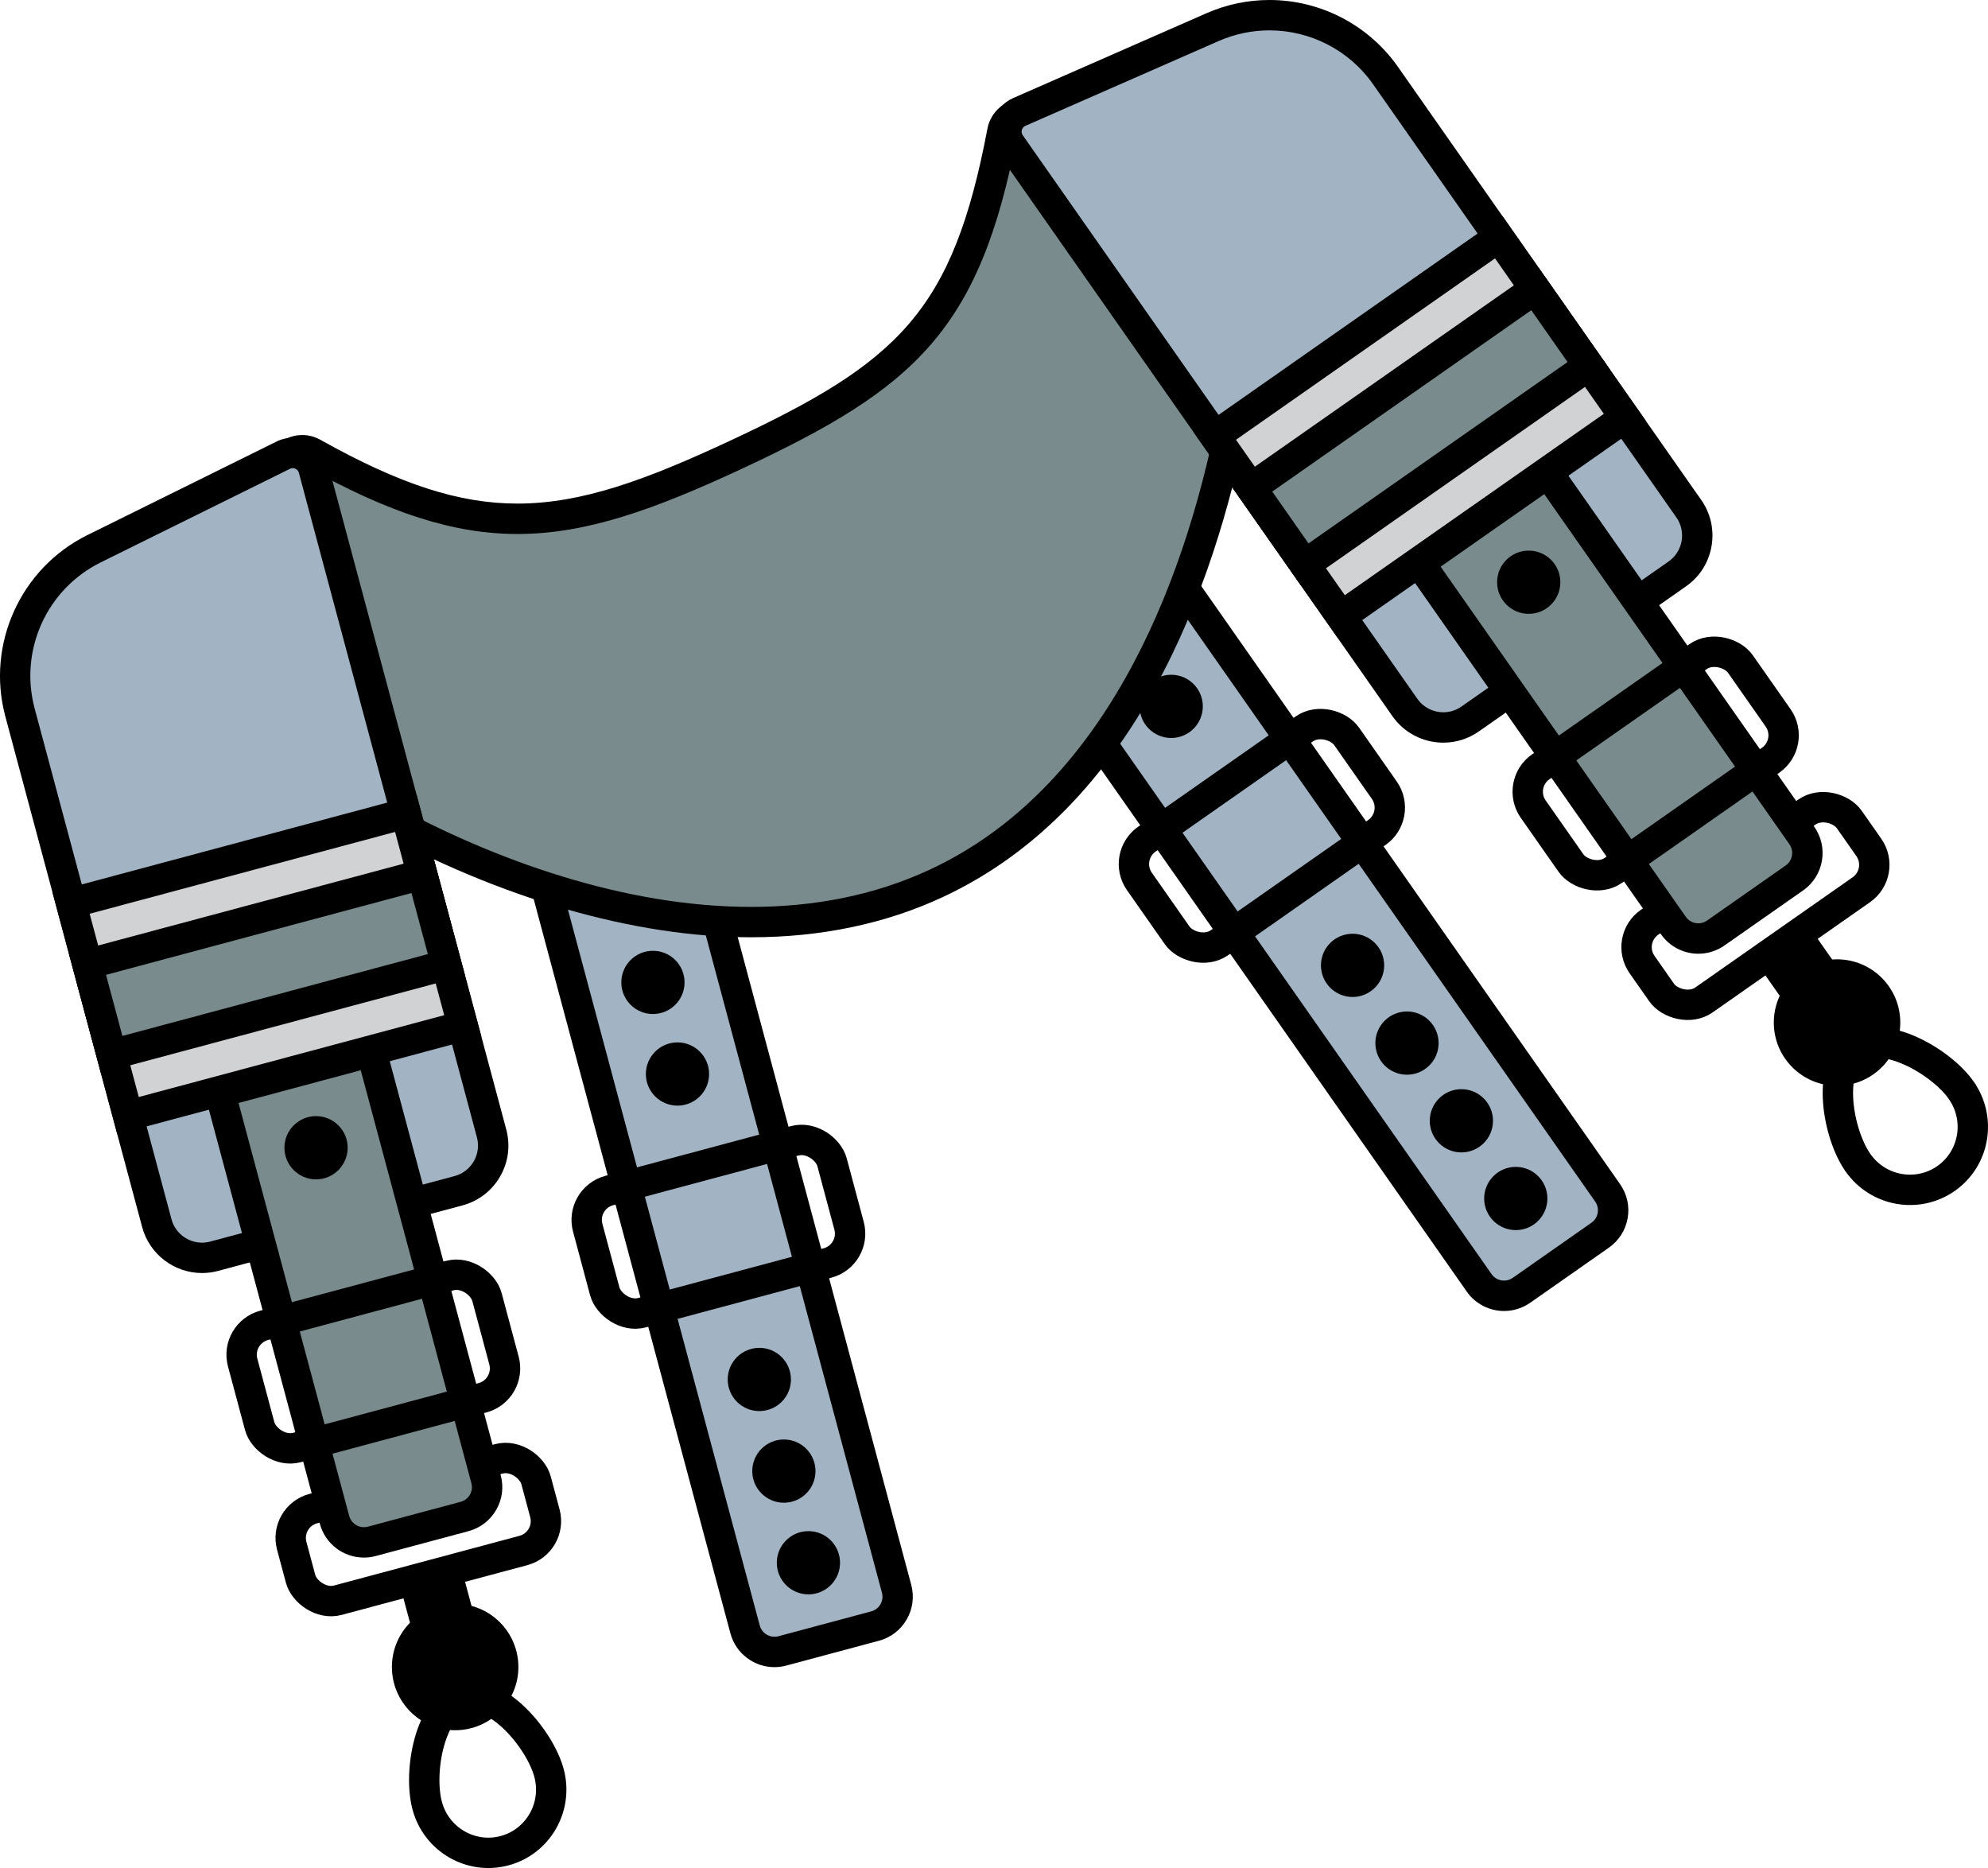 <?xml version="1.0" encoding="UTF-8"?>
<svg id="_подтяжки" data-name="подтяжки" xmlns="http://www.w3.org/2000/svg" viewBox="0 0 65.452 61.5">
  <defs>
    <style>
      .cls-1 {
        fill: #d0d2d3;
      }

      .cls-2 {
        fill: #a2b4c4;
      }

      .cls-3 {
        fill: #798b8c;
      }

      .cls-4 {
        fill: none;
        stroke: #000;
        stroke-miterlimit: 10;
      }
    </style>
  </defs>
  <g>
    <path class="cls-2" d="M49.518,42.661c-.327,0-.633-.16-.82-.427L31.979,18.356l4.23-2.961,16.719,23.877c.315,.452,.205,1.076-.246,1.393l-2.592,1.815c-.169,.118-.367,.181-.573,.181Z"/>
    <path d="M36.086,16.091l16.433,23.468c.158,.226,.103,.538-.123,.696l-2.592,1.815c-.087,.061-.187,.09-.286,.09-.158,0-.313-.074-.41-.213l-16.433-23.468,3.411-2.388m.246-1.393l-.819,.574-3.411,2.388-.819,.574,.574,.819,16.433,23.468c.28,.401,.74,.64,1.229,.64,.309,0,.606-.094,.86-.271l2.592-1.815c.328-.23,.547-.574,.617-.968,.07-.395-.019-.793-.248-1.121L36.905,15.517l-.574-.819h0Z"/>
  </g>
  <g>
    <path class="cls-2" d="M25.497,54.386c-.452,0-.849-.305-.965-.741l-7.814-29.162,4.988-1.336,7.814,29.162c.143,.533-.175,1.083-.707,1.225l-3.057,.819c-.084,.023-.172,.034-.259,.034Z"/>
    <path d="M21.353,23.759l7.684,28.679c.071,.267-.087,.541-.354,.612l-3.056,.819c-.043,.012-.087,.017-.13,.017-.221,0-.423-.147-.483-.371l-7.684-28.679,4.022-1.078m.707-1.225l-.966,.259-4.022,1.078-.966,.259,.259,.966,7.684,28.679c.175,.655,.771,1.112,1.449,1.112,.131,0,.262-.017,.388-.051l3.056-.819c.799-.214,1.275-1.038,1.061-1.837l-7.684-28.679-.259-.966h0Z"/>
  </g>
  <g>
    <path class="cls-3" d="M24.731,30.357c-3.757,0-8.102-1.255-12.234-3.536l-.144-.08-4.483-9.725,1.529-1.927c.134-.168,.336-.265,.553-.265,.123,0,.244,.032,.35,.092,2.71,1.517,4.725,2.165,6.738,2.165,2.225,0,4.409-.81,7.21-2.117,5.635-2.628,7.578-4.438,8.752-10.634,.064-.336,.356-.58,.695-.58l2.482,.068,4.437,9.747-.031,.157c-1.066,5.428-3.623,12.499-9.753,15.357-1.819,.848-3.872,1.278-6.103,1.278h-0Z"/>
    <path d="M33.698,4.25c.002,0,.004,0,.005,0l2.151,.059,4.241,9.317c-1.164,5.927-3.857,12.381-9.474,15-1.852,.864-3.852,1.231-5.891,1.231-4.144,0-8.448-1.518-11.993-3.474l-4.285-9.297,1.338-1.686c.04-.05,.1-.076,.161-.076,.036,0,.072,.009,.105,.027,2.757,1.544,4.884,2.229,6.983,2.229,2.257,0,4.482-.793,7.422-2.164,5.675-2.646,7.812-4.555,9.032-10.994,.019-.098,.104-.173,.203-.173m0-1c-.579,0-1.078,.415-1.186,.986-1.142,6.026-2.927,7.688-8.472,10.274-2.74,1.278-4.867,2.07-6.999,2.07-1.921,0-3.864-.629-6.495-2.102-.181-.101-.386-.155-.593-.155-.371,0-.715,.166-.945,.455l-1.338,1.686-.382,.482,.257,.559,4.285,9.297,.137,.298,.288,.159c4.206,2.321,8.636,3.599,12.476,3.599,2.304,0,4.429-.446,6.314-1.325,6.32-2.947,8.944-10.172,10.033-15.714l.062-.315-.133-.292-4.241-9.317-.259-.568-.624-.017-2.151-.059-.014-0-.019-0h0Z"/>
  </g>
  <g>
    <path class="cls-2" d="M47.518,23.951c-.503-0-.975-.246-1.264-.657L33.264,4.74c-.122-.174-.16-.392-.102-.597,.058-.206,.203-.372,.398-.458l6.363-2.792c.595-.261,1.225-.394,1.872-.394,1.521,0,2.95,.744,3.822,1.99l9.984,14.259c.487,.695,.318,1.658-.378,2.146l-6.823,4.777c-.261,.182-.566,.279-.883,.279h0Z"/>
    <path d="M41.795,1c1.325,0,2.613,.634,3.413,1.776l9.984,14.259c.33,.471,.215,1.12-.256,1.45l-6.822,4.777c-.182,.127-.39,.188-.596,.188-.328,0-.651-.155-.854-.444L33.673,4.453c-.075-.108-.033-.257,.087-.31l6.363-2.792c.541-.237,1.11-.351,1.671-.351m0-1c-.717,0-1.414,.147-2.073,.436l-6.363,2.792c-.333,.146-.58,.43-.678,.78-.098,.35-.035,.721,.174,1.019l12.991,18.553c.382,.545,1.007,.87,1.673,.87,.42,0,.825-.128,1.17-.369l6.822-4.777c.447-.313,.745-.781,.839-1.318s-.025-1.079-.338-1.525L46.027,2.203c-.966-1.379-2.548-2.203-4.232-2.203h0Z"/>
  </g>
  <rect class="cls-4" x="53.631" y="28.266" width="8.328" height="3.123" rx="1" ry="1" transform="translate(-6.656 38.544) rotate(-35)"/>
  <g>
    <path class="cls-3" d="M55.914,30.899c-.326,0-.633-.159-.82-.427l-8.359-11.939,4.23-2.961,8.359,11.939c.153,.218,.212,.483,.166,.747-.046,.263-.192,.492-.411,.645l-2.592,1.815c-.169,.118-.368,.181-.573,.181Z"/>
    <path d="M50.842,16.268l8.073,11.529c.158,.226,.103,.538-.123,.696l-2.592,1.815c-.087,.061-.187,.09-.286,.09-.158,0-.313-.074-.41-.213l-8.073-11.529,3.411-2.388m.246-1.393l-.819,.574-3.411,2.388-.819,.574,.574,.819,8.073,11.529c.28,.401,.74,.64,1.229,.64,.309,0,.606-.094,.86-.271l2.592-1.815c.678-.474,.843-1.412,.368-2.089l-8.073-11.529-.574-.819h0Z"/>
  </g>
  <rect class="cls-4" x="50.347" y="23.055" width="8.328" height="4.164" rx="1" ry="1" transform="translate(-4.56 35.812) rotate(-35)"/>
  <rect class="cls-4" x="37.382" y="25.436" width="8.328" height="4.164" rx="1" ry="1" transform="translate(-8.271 28.806) rotate(-35)"/>
  <g>
    <rect class="cls-1" x="41.043" y="10.428" width="11.411" height="7.246" transform="translate(.396 29.358) rotate(-35.003)"/>
    <path d="M49.221,8.507l3.583,5.117-8.528,5.971-3.583-5.117,8.528-5.971m.246-1.393l-.819,.574-8.528,5.971-.819,.574,.574,.819,3.583,5.117,.574,.819,.819-.574,8.528-5.971,.819-.574-.574-.819-3.583-5.117-.574-.819h0Z"/>
  </g>
  <rect class="cls-4" x="19.488" y="38.305" width="8.328" height="4.164" rx="1" ry="1" transform="translate(-9.647 7.498) rotate(-15)"/>
  <g>
    <rect class="cls-3" x="41.043" y="12.51" width="11.411" height="3.082" transform="translate(.396 29.358) rotate(-35.003)"/>
    <path d="M50.415,10.213l1.194,1.706-8.528,5.971-1.194-1.706,8.528-5.971m.246-1.393l-.819,.574-8.528,5.971-.819,.574,.574,.819,1.194,1.706,.574,.819,.819-.574,8.528-5.971,.819-.574-.574-.819-1.194-1.706-.574-.819h0Z"/>
  </g>
  <circle cx="50.331" cy="19.168" r="1.041"/>
  <path class="cls-4" d="M64.572,35.896c.662,.946,.438,2.246-.502,2.903s-2.238,.424-2.9-.522-1.035-3.099-.095-3.756,2.835,.429,3.497,1.374Z"/>
  <circle cx="60.482" cy="33.665" r="2.082"/>
  <rect x="58.245" y="30.914" width="2.1" height="2.082" transform="translate(-7.605 39.789) rotate(-35)"/>
  <g>
    <path class="cls-2" d="M6.651,41.411c-.696,0-1.308-.47-1.488-1.143L.658,23.454c-.574-2.14,.451-4.406,2.438-5.388l6.334-3.131,.209-.022c.321,0,.602,.216,.684,.525l5.862,21.877c.219,.821-.27,1.667-1.09,1.888l-8.044,2.155c-.131,.035-.265,.053-.4,.053Z"/>
    <path d="M9.639,15.413c.091,0,.176,.06,.201,.154l5.862,21.877c.149,.555-.181,1.126-.736,1.275l-8.045,2.156c-.09,.024-.181,.036-.27,.036-.46,0-.88-.307-1.005-.772L1.141,23.325c-.514-1.917,.397-3.931,2.177-4.811l6.229-3.08c.03-.015,.061-.022,.092-.022m0-1c-.184,0-.37,.043-.535,.125l-6.229,3.08C.675,18.705-.46,21.214,.175,23.584l4.505,16.814c.239,.891,1.049,1.513,1.971,1.513,.178,0,.356-.023,.529-.07l8.045-2.156c.527-.141,.967-.479,1.239-.951,.273-.472,.345-1.022,.204-1.549L10.806,15.308c-.141-.527-.621-.896-1.167-.896h0Z"/>
  </g>
  <rect class="cls-4" x="9.609" y="48.794" width="8.328" height="3.123" rx="1" ry="1" transform="translate(40.109 95.431) rotate(165)"/>
  <g>
    <path class="cls-3" d="M11.981,50.78c-.452,0-.849-.305-.966-.741l-3.772-14.078,4.988-1.337,3.772,14.078c.069,.258,.034,.528-.1,.759-.134,.231-.35,.396-.608,.465l-3.056,.819c-.085,.023-.172,.034-.259,.034h0Z"/>
    <path d="M11.877,35.236l3.643,13.595c.071,.267-.087,.541-.354,.612l-3.056,.819c-.043,.012-.087,.017-.13,.017-.221,0-.423-.147-.483-.371l-3.643-13.595,4.022-1.078m.707-1.225l-.966,.259-4.022,1.078-.966,.259,.259,.966,3.643,13.595c.175,.655,.771,1.112,1.449,1.112,.131,0,.262-.017,.389-.051l3.056-.819c.387-.104,.71-.352,.911-.699,.2-.347,.254-.751,.15-1.138l-3.643-13.595-.259-.966h0Z"/>
  </g>
  <g>
    <rect class="cls-1" x="3.083" y="28.129" width="11.41" height="7.246" transform="translate(-7.919 3.356) rotate(-15)"/>
    <path d="M13.008,27.389l1.617,6.033-10.056,2.694-1.617-6.033,10.056-2.694m.707-1.225l-.966,.259-10.056,2.694-.966,.259,.259,.966,1.617,6.033,.259,.966,.966-.259,10.056-2.694,.966-.259-.259-.966-1.617-6.033-.259-.966h0Z"/>
  </g>
  <g>
    <rect class="cls-3" x="3.083" y="30.212" width="11.41" height="3.082" transform="translate(-7.919 3.356) rotate(-15)"/>
    <path d="M13.547,29.4l.539,2.011-10.056,2.694-.539-2.011,10.056-2.694m.707-1.225l-.966,.259-10.056,2.694-.966,.259,.259,.966,.539,2.011,.259,.966,.966-.259,10.056-2.694,.966-.259-.259-.966-.539-2.011-.259-.966h0Z"/>
  </g>
  <circle cx="10.405" cy="37.786" r="1.041"/>
  <rect class="cls-4" x="8.127" y="42.743" width="8.328" height="4.164" rx="1" ry="1" transform="translate(35.765 84.942) rotate(165)"/>
  <path class="cls-4" d="M14.065,59.447c.299,1.115,1.439,1.779,2.547,1.482s1.763-1.441,1.464-2.557-1.708-2.784-2.816-2.488-1.494,2.447-1.195,3.562Z"/>
  <circle cx="14.985" cy="54.881" r="2.082"/>
  <rect x="13.388" y="51.831" width="2.1" height="2.082" transform="translate(42.068 100.205) rotate(165)"/>
  <circle cx="26.616" cy="51.449" r="1.041"/>
  <circle cx="25.808" cy="48.432" r="1.041"/>
  <circle cx="25" cy="45.415" r="1.041"/>
  <circle cx="22.305" cy="35.359" r="1.041"/>
  <circle cx="21.497" cy="32.343" r="1.041"/>
  <circle cx="49.905" cy="39.457" r="1.041"/>
  <circle cx="48.114" cy="36.899" r="1.041"/>
  <circle cx="46.323" cy="34.341" r="1.041"/>
  <circle cx="44.531" cy="31.782" r="1.041"/>
  <circle cx="38.56" cy="23.255" r="1.041"/>
</svg>